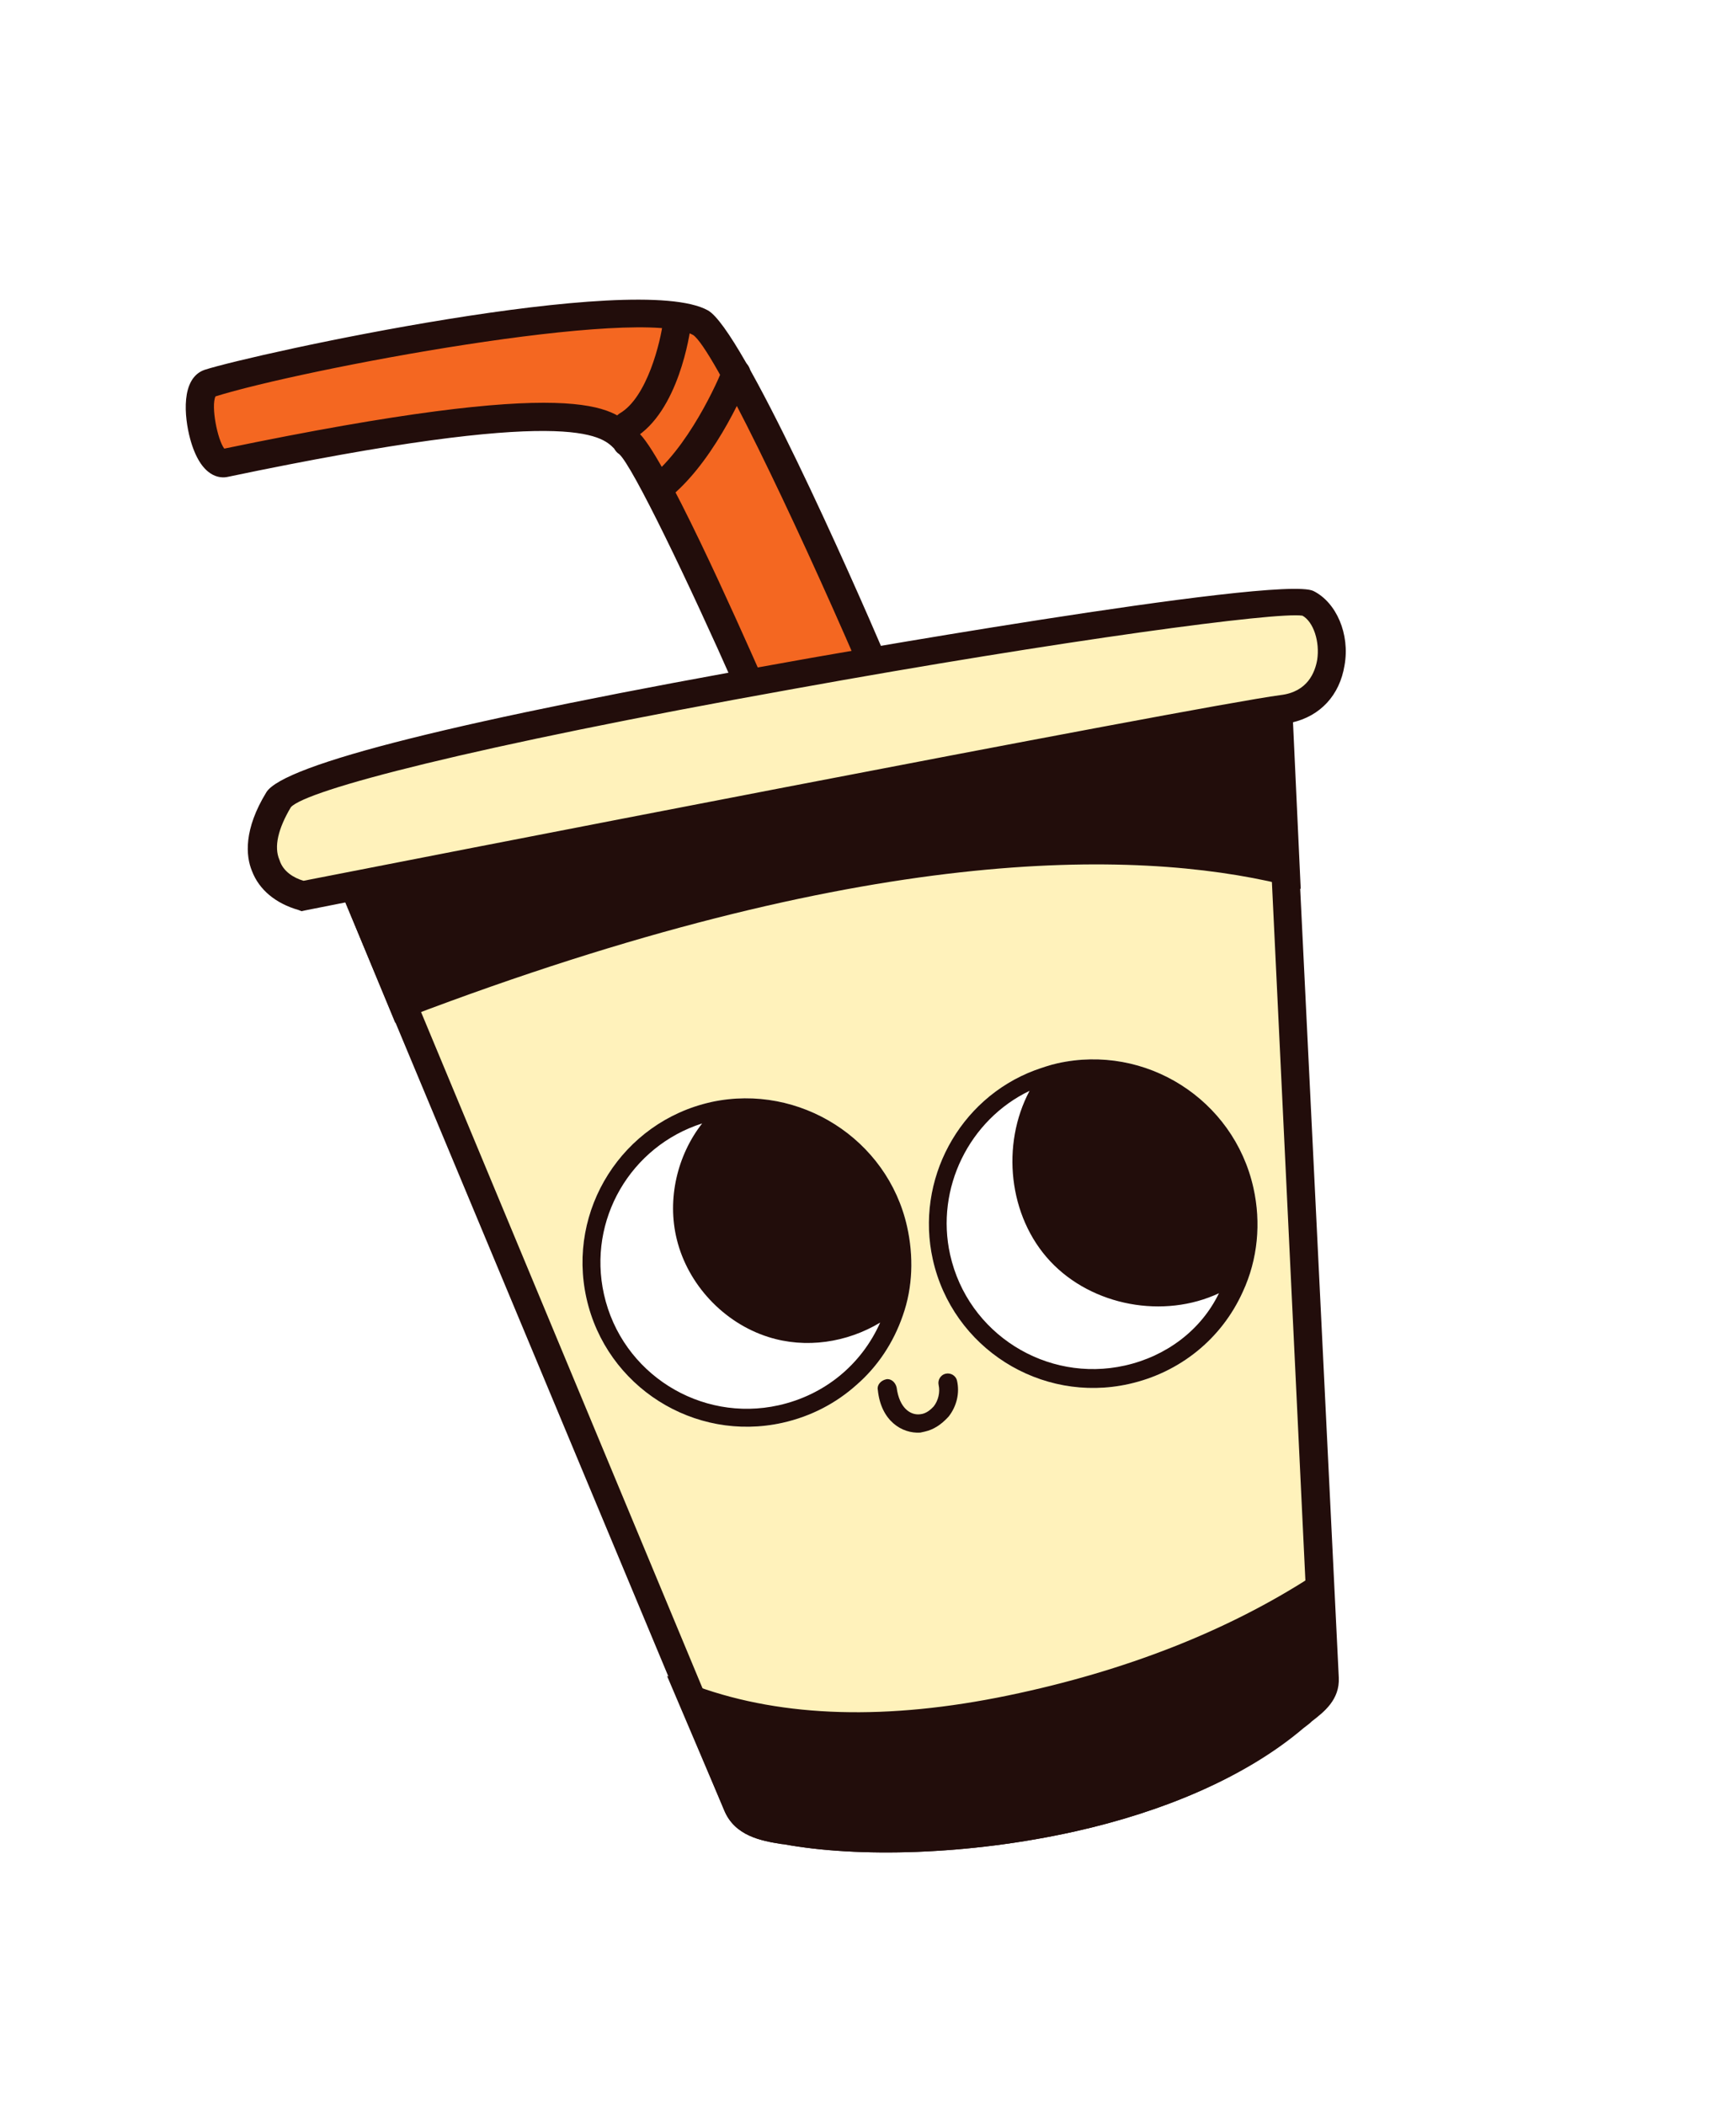 <svg width="127" height="154" viewBox="0 0 127 154" fill="none" xmlns="http://www.w3.org/2000/svg">
<g filter="url(#filter0_d_957_31232)">
<path d="M81.021 141.849C77.786 142.573 74.356 143.057 70.963 143.391C69.922 143.483 69.015 143.544 68.094 143.538C63.817 143.716 59.801 143.482 56.415 142.895L56.115 142.82C54.279 142.523 49.926 141.728 47.044 137.702C46.541 137.036 46.158 136.272 45.843 135.494L45.827 135.426L20.356 74.389C20.289 74.404 20.206 74.352 20.206 74.352C15.98 73.174 12.732 70.362 11.251 66.589C10.304 64.253 9.286 59.386 12.986 53.463C15.377 49.602 19.488 48.045 29.956 45.491C33.648 44.595 37.842 43.727 41.833 42.905C41.165 41.498 40.639 40.413 40.188 39.664C37.776 39.638 31.866 40.11 18.829 42.885C14.231 43.843 8.407 41.536 6.397 34.131C4.529 27.047 7.247 20.848 12.923 19.013C16.352 17.892 25.144 16.067 32.446 14.858C47.484 12.485 52.758 13.287 56.327 15.319C58.756 16.686 60.309 18.887 62.157 22.083C62.367 22.389 62.592 22.764 62.735 23.086C64.8 26.941 67.685 32.877 69.909 37.758C95.971 33.414 97.725 34.295 100.259 35.498C105.258 37.918 108.061 43.802 107.058 49.758C106.62 52.546 105.32 54.959 103.547 56.842L106.649 121.963C106.68 122.734 106.644 123.521 106.472 124.338C106.435 124.488 106.45 124.555 106.413 124.705C106.056 126.271 105.466 127.747 104.494 129.097C103.47 130.529 102.392 131.407 101.726 131.91L101.659 131.925C101.539 132.023 101.352 132.135 101.247 132.3C100.477 132.968 99.571 133.666 98.718 134.281C98.224 134.604 97.798 134.912 97.371 135.22C94.086 137.299 90.171 139.095 85.798 140.427C84.323 141.11 82.706 141.472 81.021 141.849ZM88.126 122.992C88.141 123.06 88.141 123.06 88.156 123.127L88.126 122.992ZM61.573 124.827C63.311 125.005 65.237 125.069 67.334 124.954L67.401 124.939C68.038 124.938 68.66 124.87 69.431 124.839C73.258 124.549 77.063 123.839 80.372 122.816C83.158 121.981 85.463 120.899 87.387 119.69C87.574 119.577 87.761 119.465 87.948 119.352L87.802 116.483L84.854 54.584C84.839 54.516 84.824 54.449 84.809 54.381C79.933 55.047 73.642 56.03 66.019 57.381C64.386 57.676 62.715 57.483 61.254 56.961C60.005 58.019 58.53 58.703 56.965 58.982C47.656 60.71 40.819 62.098 35.981 63.251L61.573 124.827Z" fill="white"/>
</g>
<g clip-path="url(#clip0_957_31232)">
<path d="M95.195 43.995C94.085 43.464 79.459 45.462 63.44 48.196C61.568 43.944 56.437 32.708 53.358 27.169C52.269 25.148 51.33 23.801 50.836 23.487C46.292 20.894 19.768 26.332 14.886 27.919C13.501 28.37 14.565 34.077 15.98 33.76C43.905 27.939 44.209 31.197 45.589 32.303C47.052 33.462 52.492 45.762 54.333 49.88C37.266 52.989 21.158 56.593 20.007 58.407C17.615 62.268 19.079 64.701 21.792 65.438C21.792 65.438 23.313 65.594 25.973 65.777L50.384 124.291L53.578 131.927C53.691 132.114 53.721 132.249 53.834 132.436C54.547 133.409 55.865 133.61 57.184 133.81C59.837 134.278 63.2 134.446 66.856 134.336C67.694 134.29 68.466 134.259 69.372 134.197C73.619 133.884 78.045 133.107 82.283 131.805C85.66 130.766 88.827 129.421 91.551 127.68C91.858 127.469 92.232 127.244 92.539 127.034C93.22 126.599 93.818 126.111 94.402 125.556C94.641 125.361 94.948 125.15 95.188 124.955C95.547 124.663 95.906 124.37 96.183 124.025C96.34 123.778 96.496 123.53 96.571 123.23C96.608 123.081 96.578 122.946 96.615 122.796L96.277 116.219L93.275 53.129C93.275 53.129 92.681 52.058 93.52 52.012C97.879 51.25 97.728 45.197 95.195 43.995Z" fill="white"/>
<path d="M54.767 49.924C54.767 49.924 47.696 33.813 45.971 32.43C44.592 31.323 44.287 28.065 16.362 33.887C14.947 34.204 13.815 28.512 15.268 28.046C20.15 26.458 46.675 21.021 51.218 23.614C53.564 24.929 63.672 48.286 63.672 48.286" fill="#F46721"/>
<path d="M63.965 49.282C63.493 49.387 63.014 49.141 62.773 48.699C57.941 37.537 52.127 25.462 50.709 24.506C46.826 22.331 21.978 27.04 15.764 28.996C15.428 29.709 15.903 32.15 16.406 32.816C42.444 27.416 44.814 29.787 46.367 31.351C46.449 31.403 46.547 31.523 46.629 31.575C48.437 33.011 54.02 45.633 55.733 49.495C55.989 50.005 55.705 50.634 55.196 50.889C54.687 51.145 54.057 50.861 53.802 50.352C50.36 42.559 46.266 34.063 45.298 33.218C45.133 33.113 45.036 32.993 44.923 32.806C44.008 31.878 41.735 29.627 16.656 34.883C16.117 35.004 14.693 34.968 13.91 32.1C13.481 30.498 13.2 27.659 14.974 27.05C18.606 25.884 46.538 19.777 51.793 22.706C54.305 24.126 62.33 42.288 64.705 47.843C64.96 48.352 64.677 48.981 64.168 49.236C64.033 49.267 63.965 49.282 63.965 49.282Z" fill="#220D0B"/>
<path d="M22.092 65.513C22.092 65.513 87.386 52.747 93.775 51.885C98.313 51.294 98.178 45.309 95.644 44.106C93.096 42.837 22.766 54.605 20.374 58.466C17.997 62.395 19.447 64.76 22.092 65.513Z" fill="#FFF2BB"/>
<path d="M94.488 52.857C94.286 52.903 94.084 52.948 93.949 52.978C87.68 53.743 23.007 66.44 22.333 66.591L22.064 66.651L21.831 66.562C20.168 66.085 18.953 65.083 18.434 63.713C17.975 62.612 17.823 60.665 19.482 57.958C20.723 55.911 33.587 52.68 57.754 48.407C58.091 48.331 93.619 42.012 96.085 43.229C97.757 44.059 98.771 46.379 98.362 48.664C98.006 50.867 96.577 52.39 94.488 52.857ZM22.203 64.427C27.288 63.431 87.497 51.661 93.683 50.843C95.683 50.608 96.206 49.147 96.362 48.263C96.562 46.944 96.096 45.492 95.286 45.036C93.45 44.739 77.85 46.813 58.057 50.391C34.242 54.657 22.418 57.797 21.281 59.042C20.355 60.594 20.02 61.943 20.448 62.908C20.711 63.769 21.521 64.225 22.203 64.427Z" fill="#220D0B"/>
<path d="M93.544 53.068L96.546 116.159L96.885 122.736C96.969 124.061 95.764 124.685 94.754 125.548C85.402 133.726 66.925 135.594 57.551 133.869C56 133.579 54.547 133.409 53.946 131.987L50.751 124.351L26.039 65.125" fill="#FFF2BB"/>
<path d="M78.66 133.96C70.843 135.708 62.745 135.892 57.358 134.903L57.141 134.881C55.672 134.643 53.754 134.294 52.98 132.415L25.073 65.553C24.885 65.029 25.102 64.415 25.626 64.227C26.15 64.039 26.765 64.255 26.953 64.779L54.792 131.656C55.107 132.434 55.992 132.591 57.393 132.843L57.677 132.85C67.118 134.56 84.959 132.692 94.019 124.792C94.258 124.597 94.43 124.417 94.685 124.289C95.523 123.606 95.882 123.314 95.844 122.827L92.503 53.16C92.45 52.605 92.899 52.08 93.468 52.095C94.022 52.041 94.547 52.49 94.533 53.059L97.941 122.712C98.018 124.322 96.873 125.215 95.968 125.913C95.796 126.093 95.609 126.206 95.369 126.401C91.09 130.047 84.996 132.543 78.66 133.96Z" fill="#220D0B"/>
<path d="M66.046 96.231C66.784 94.155 66.841 91.878 66.359 89.721C64.927 83.319 58.494 79.238 52.076 80.602L52.009 80.618C45.539 82.065 41.458 88.498 42.905 94.968C44.352 101.438 50.785 105.519 57.255 104.071C59.344 103.604 61.178 102.628 62.652 101.307C64.193 99.972 65.359 98.225 66.046 96.231Z" fill="white"/>
<path d="M66.046 96.231C66.784 94.155 66.841 91.878 66.359 89.721C64.927 83.319 58.494 79.238 52.076 80.602L52.009 80.618C45.539 82.065 41.458 88.498 42.905 94.968C44.352 101.438 50.785 105.519 57.255 104.071C59.344 103.604 61.178 102.628 62.652 101.307C64.193 99.972 65.359 98.225 66.046 96.231ZM56.968 102.791C51.24 104.072 45.482 100.477 44.185 94.681C42.964 89.222 46.148 83.839 51.367 82.176C49.55 84.494 48.782 87.708 49.513 90.659C50.319 93.946 52.93 96.759 56.205 97.796C58.948 98.668 61.959 98.207 64.391 96.743C63.024 99.808 60.338 102.037 56.968 102.791Z" fill="#220D0B"/>
<path d="M77.346 77.781C76.807 77.901 76.215 78.104 75.691 78.292C70.144 80.382 66.946 86.335 68.242 92.131C69.689 98.601 76.122 102.682 82.592 101.234C86.299 100.405 89.359 97.951 90.92 94.489C92.018 92.12 92.269 89.445 91.696 86.884C90.249 80.414 83.816 76.333 77.346 77.781Z" fill="white"/>
<path d="M77.346 77.781C76.807 77.901 76.215 78.104 75.691 78.292C70.144 80.382 66.946 86.335 68.242 92.131C69.689 98.601 76.122 102.682 82.592 101.234C86.299 100.405 89.359 97.951 90.92 94.489C92.018 92.12 92.269 89.445 91.696 86.884C90.249 80.414 83.816 76.333 77.346 77.781ZM82.291 99.886C76.562 101.168 70.804 97.573 69.508 91.777C68.422 86.924 70.91 81.909 75.319 79.791C73.227 83.727 73.766 88.984 76.834 92.261C79.903 95.538 85.14 96.489 89.175 94.596C87.868 97.294 85.324 99.208 82.291 99.886Z" fill="#220D0B"/>
<path d="M67.661 104.716C67.526 104.746 67.391 104.776 67.324 104.791C65.998 104.876 64.446 103.949 64.218 101.665C64.143 101.328 64.42 100.983 64.824 100.892C65.161 100.817 65.506 101.093 65.596 101.498C65.793 103.011 66.618 103.534 67.307 103.45C67.794 103.412 68.138 103.052 68.31 102.872C68.639 102.445 68.788 101.845 68.667 101.306C68.592 100.969 68.786 100.572 69.191 100.482C69.528 100.406 69.925 100.6 70.015 101.005C70.211 101.881 70.003 102.847 69.397 103.62C68.829 104.242 68.267 104.58 67.661 104.716Z" fill="#220D0B"/>
<path d="M93.544 53.068L94.084 63.705C83.023 61.083 62.977 60.684 29.534 73.473L26.039 65.125L93.544 53.068Z" fill="#220D0B"/>
<path d="M95.156 65.021L93.808 64.686C82.965 62.087 63.136 61.71 29.812 74.401L28.914 74.814L24.6 64.386L94.546 51.853L95.156 65.021ZM56.375 64.072C73.426 60.258 85.21 60.736 92.943 62.403L92.557 54.351L27.441 66.015L30.034 72.228C39.931 68.387 48.692 65.79 56.375 64.072Z" fill="#220D0B"/>
<path d="M96.546 116.159L96.885 122.736C96.969 124.061 95.764 124.685 94.754 125.548C85.402 133.726 66.925 135.594 57.551 133.869C56 133.579 54.48 133.424 53.946 131.987L50.752 124.35C55.833 126.186 63.43 127.247 74.041 125.015C83.776 122.979 91.113 119.71 96.546 116.159Z" fill="#220D0B"/>
<path d="M78.66 133.96C70.843 135.709 62.745 135.892 57.358 134.903L57.141 134.881C55.672 134.644 53.754 134.294 52.98 132.415L48.801 122.593L51.027 123.369C57.337 125.637 64.956 125.844 73.748 124.019C82.337 122.239 89.816 119.292 95.998 115.291L97.48 114.323L97.859 122.659C97.936 124.27 96.791 125.163 95.885 125.861C95.713 126.041 95.526 126.153 95.287 126.348C91.09 130.047 84.996 132.543 78.66 133.96ZM52.469 126.019L54.776 131.589C55.092 132.367 55.976 132.523 57.377 132.776L57.662 132.783C67.103 134.493 84.943 132.625 94.004 124.725C94.243 124.53 94.415 124.35 94.67 124.222C95.508 123.539 95.867 123.246 95.829 122.76L95.612 117.996C89.557 121.615 82.318 124.366 74.2 126.041C66.015 127.73 58.726 127.733 52.469 126.019Z" fill="#220D0B"/>
<path d="M46.061 32.198C45.657 32.288 45.192 32.109 44.952 31.667C44.696 31.158 44.845 30.559 45.339 30.236C47.345 29.08 48.336 24.966 48.506 23.512C48.587 22.928 49.066 22.538 49.651 22.619C50.235 22.701 50.625 23.18 50.544 23.764C50.477 24.416 49.631 30.125 46.383 32.055C46.263 32.153 46.128 32.183 46.061 32.198Z" fill="#220D0B"/>
<path d="M48.719 36.486C48.382 36.562 47.999 36.435 47.722 36.143C47.347 35.732 47.413 35.08 47.825 34.705C50.787 32.131 52.893 26.99 52.878 26.922C53.109 26.375 53.685 26.105 54.233 26.336C54.78 26.567 55.05 27.144 54.819 27.691C54.729 27.923 52.55 33.365 49.16 36.246C48.973 36.359 48.853 36.456 48.719 36.486Z" fill="#220D0B"/>
</g>
<defs>
<filter id="filter0_d_957_31232" x="1.812" y="13.403" width="109.448" height="138.193" filterUnits="userSpaceOnUse" color-interpolation-filters="sRGB">
<feFlood flood-opacity="0" result="BackgroundImageFix"/>
<feColorMatrix in="SourceAlpha" type="matrix" values="0 0 0 0 0 0 0 0 0 0 0 0 0 0 0 0 0 0 127 0" result="hardAlpha"/>
<feOffset dy="4"/>
<feGaussianBlur stdDeviation="2"/>
<feComposite in2="hardAlpha" operator="out"/>
<feColorMatrix type="matrix" values="0 0 0 0 0 0 0 0 0 0 0 0 0 0 0 0 0 0 0.25 0"/>
<feBlend mode="normal" in2="BackgroundImageFix" result="effect1_dropShadow_957_31232"/>
<feBlend mode="normal" in="SourceGraphic" in2="effect1_dropShadow_957_31232" result="shape"/>
</filter>
<clipPath id="clip0_957_31232">
<rect width="98.413" height="134.947" fill="white" transform="translate(0 21.483) rotate(-12.609)"/>
</clipPath>
</defs>
</svg>
